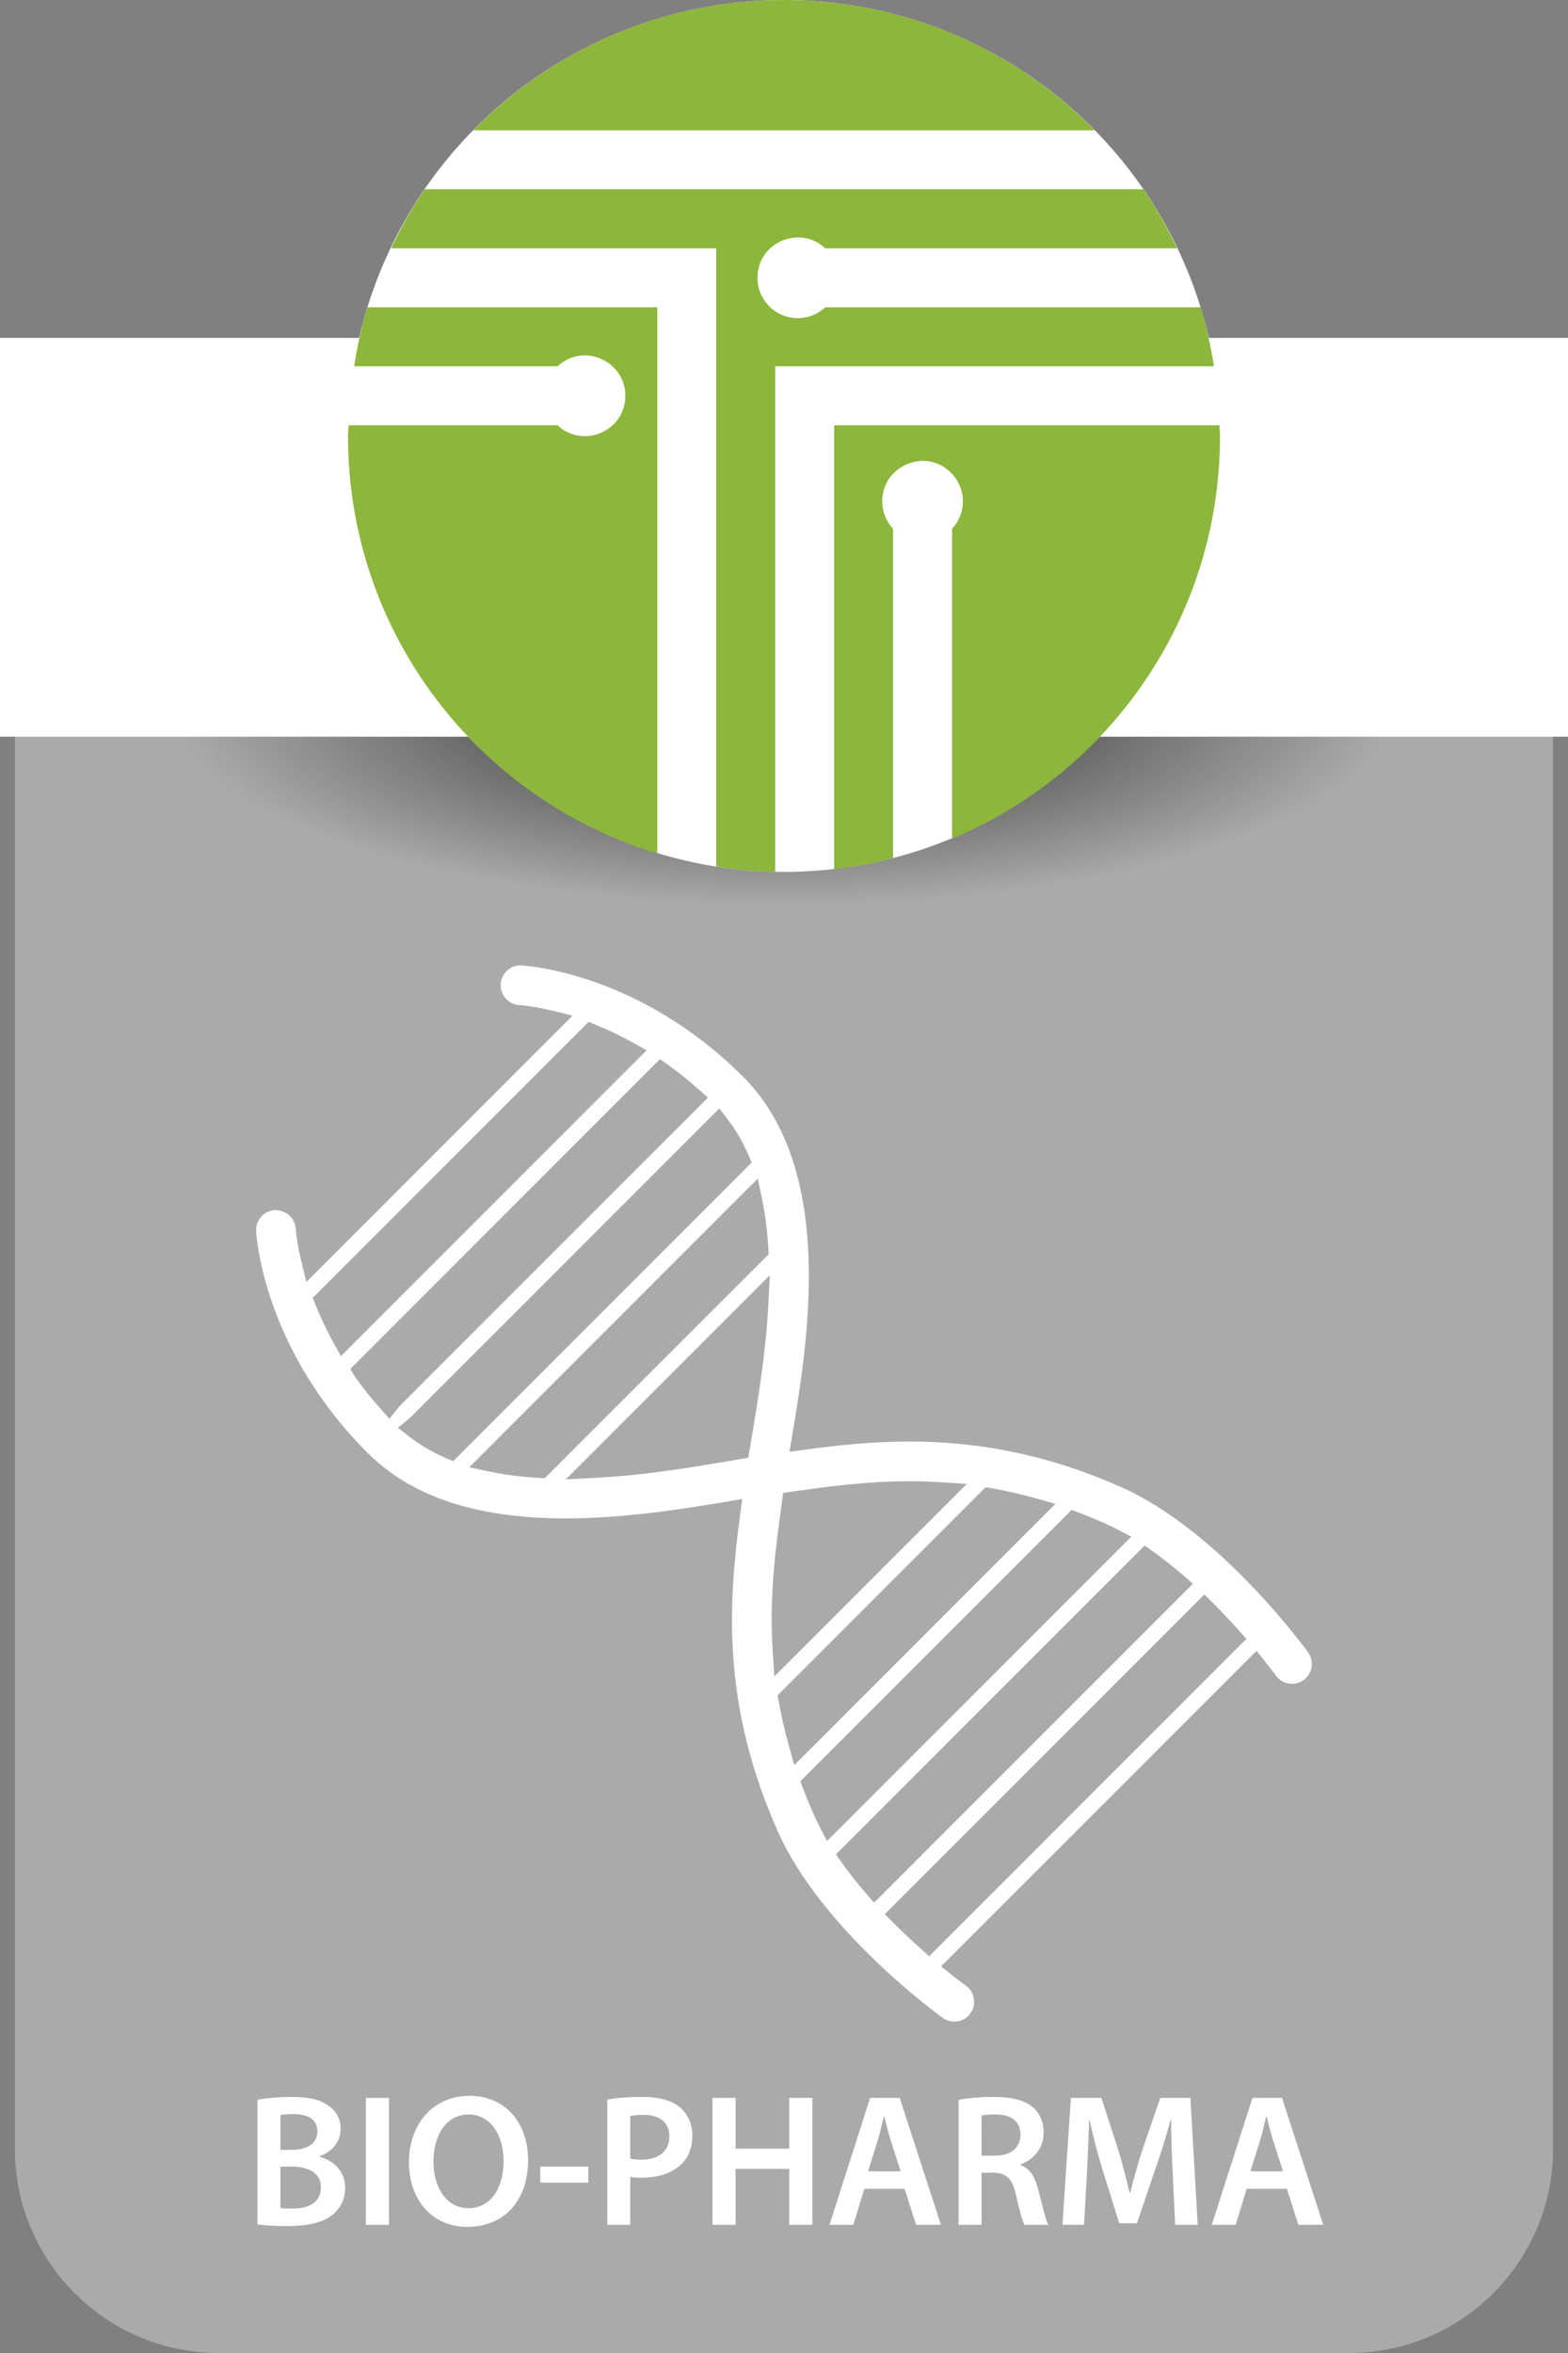 <?xml version="1.0" encoding="utf-8"?>
<!-- Generator: Adobe Illustrator 22.0.1, SVG Export Plug-In . SVG Version: 6.00 Build 0)  -->
<svg version="1.1" id="Layer_1" xmlns="http://www.w3.org/2000/svg" xmlns:xlink="http://www.w3.org/1999/xlink" x="0px" y="0px"
	 viewBox="0 0 200 300" style="enable-background:new 0 0 200 300;" xml:space="preserve">
<rect x="0" y="0" width="200" height="300" fill="#808080" stroke="none"/>
<style type="text/css">
	.st0{fill:#AAAAAA;}
	.st1{fill:url(#SVGID_1_);}
	.st2{fill:#FFFFFF;}
	.st3{fill:#8CB63C;}
</style>
<g id="Layer_1_1_">
	<path class="st0" d="M198.099,273.966V91.733H1.899v182.233C1.899,288.344,13.554,300,27.932,300h144.133
		C186.443,300,198.099,288.344,198.099,273.966z"/>
	
		<radialGradient id="SVGID_1_" cx="-21.493" cy="151.2" r="34.127" gradientTransform="matrix(0 1.872 5.704 0 -762.509 130.159)" gradientUnits="userSpaceOnUse">
		<stop  offset="0" style="stop-color:#222221"/>
		<stop  offset="0.4" style="stop-color:#222221;stop-opacity:0"/>
	</radialGradient>
	<path class="st1" d="M100,125.63c-45.066,0-81.601-15.983-81.601-35.7c0-19.716,36.535-35.7,81.601-35.7
		c45.065,0,81.599,15.983,81.599,35.7S145.065,125.63,100,125.63z"/>
	<rect y="43.083" class="st2" width="200" height="50.847"/>
	<g>
		<ellipse class="st2" cx="99.999" cy="55.582" rx="55.611" ry="55.582"/>
		<g>
			<path class="st3" d="M139.619,16.611C129.537,6.358,115.51,0,100.002,0C84.481,0,70.469,6.355,60.375,16.611H139.619z"/>
			<path class="st3" d="M153.156,39.177h-47.891c-0.932,0.864-2.157,1.389-3.5,1.389c-2.848,0-5.15-2.3-5.15-5.145
				c0-4.51,5.371-6.807,8.651-3.764h44.88c-1.271-2.619-2.677-5.16-4.314-7.528H54.175c-1.63,2.368-3.041,4.909-4.296,7.528h41.475
				v78.827c2.461,0.382,4.964,0.63,7.518,0.68V46.698h55.969C154.419,44.127,153.889,41.611,153.156,39.177"/>
			<path class="st3" d="M83.836,39.177H46.868c-0.763,2.433-1.281,4.949-1.695,7.521H71.12c3.325-3.099,8.646-0.648,8.646,3.764
				c0,4.48-5.366,6.825-8.646,3.759H44.463c-0.013,0.462-0.073,0.924-0.073,1.384c0,25.098,16.616,46.281,39.446,53.207V39.177z"/>
			<path class="st3" d="M106.4,54.221v56.606c2.564-0.299,5.07-0.793,7.506-1.426v-41.98c-0.849-0.914-1.379-2.149-1.379-3.498
				c0-4.583,5.68-6.971,8.912-3.505c1.838,1.979,1.838,5.027,0,7.001v39.514c20.073-8.397,34.173-28.217,34.173-51.331
				c0-0.46-0.053-0.922-0.068-1.384L106.4,54.221L106.4,54.221z"/>
		</g>
	</g>
</g>
<g id="Layer_2_1_">
	<g>
		<path class="st2" d="M32.844,267.716c0.936-0.192,2.64-0.36,4.32-0.36c2.16,0,3.528,0.288,4.608,1.032
			c1.008,0.601,1.68,1.656,1.68,3.049c0,1.488-0.936,2.832-2.688,3.48v0.071c1.704,0.433,3.264,1.776,3.264,3.984
			c0,1.44-0.624,2.568-1.536,3.337c-1.152,1.008-3.048,1.512-6.024,1.512c-1.632,0-2.856-0.12-3.625-0.216L32.844,267.716
			L32.844,267.716z M35.772,274.101h1.512c2.064,0,3.192-0.96,3.192-2.328c0-1.536-1.152-2.232-3.024-2.232
			c-0.864,0-1.368,0.048-1.68,0.12C35.772,269.661,35.772,274.101,35.772,274.101z M35.772,281.518
			c0.384,0.071,0.888,0.071,1.56,0.071c1.896,0,3.601-0.695,3.601-2.712c0-1.872-1.656-2.641-3.696-2.641h-1.464v5.282H35.772z"/>
		<path class="st2" d="M49.62,267.476v16.178h-2.952v-16.178H49.62z"/>
		<path class="st2" d="M59.628,283.917c-4.585,0-7.465-3.504-7.465-8.232c0-4.944,3.145-8.473,7.704-8.473
			c4.705,0,7.489,3.576,7.489,8.185c0,5.425-3.288,8.521-7.705,8.521h-0.023V283.917z M59.771,281.541
			c2.856,0,4.465-2.64,4.465-6.024c0-3.048-1.513-5.929-4.465-5.929s-4.488,2.809-4.488,6.024c0,3.217,1.632,5.929,4.465,5.929
			H59.771z"/>
		<path class="st2" d="M75.036,276.236v2.041h-6.121v-2.041H75.036z"/>
		<path class="st2" d="M77.459,267.692c1.08-0.192,2.544-0.337,4.513-0.337c2.16,0,3.72,0.456,4.752,1.32
			c0.96,0.792,1.584,2.064,1.584,3.576c0,1.536-0.479,2.784-1.368,3.648c-1.199,1.177-3.023,1.752-5.112,1.752
			c-0.552,0-1.032-0.023-1.439-0.119v6.12H77.46L77.459,267.692L77.459,267.692z M80.388,275.205
			c0.384,0.119,0.84,0.144,1.439,0.144c2.208,0,3.553-1.104,3.553-2.977c0-1.776-1.248-2.736-3.288-2.736
			c-0.816,0-1.393,0.072-1.704,0.145V275.205z"/>
		<path class="st2" d="M93.827,267.476v6.48h6.841v-6.48h2.952v16.178h-2.952v-7.129h-6.841v7.129h-2.952v-16.178H93.827z"/>
		<path class="st2" d="M110.243,279.069l-1.392,4.584h-3.049l5.185-16.178h3.769l5.256,16.178h-3.168l-1.464-4.584H110.243z
			 M114.876,276.837l-1.272-3.984c-0.312-0.984-0.576-2.088-0.816-3.024h-0.048c-0.24,0.937-0.479,2.064-0.768,3.024l-1.248,3.984
			H114.876z"/>
		<path class="st2" d="M122.267,267.716c1.128-0.216,2.761-0.36,4.465-0.36c2.328,0,3.888,0.385,4.992,1.297
			c0.888,0.744,1.392,1.872,1.392,3.264c0,2.089-1.416,3.505-2.952,4.032v0.072c1.177,0.433,1.872,1.561,2.257,3.12
			c0.527,2.017,0.96,3.889,1.271,4.513h-3.024c-0.239-0.48-0.647-1.8-1.08-3.816c-0.479-2.112-1.224-2.784-2.904-2.832h-1.487v6.648
			h-2.929L122.267,267.716L122.267,267.716z M125.195,274.845h1.752c1.992,0,3.216-1.057,3.216-2.664
			c0-1.753-1.224-2.593-3.144-2.593c-0.937,0-1.536,0.072-1.824,0.145V274.845z"/>
		<path class="st2" d="M149.579,277.053c-0.096-2.088-0.216-4.584-0.192-6.793h-0.071c-0.528,1.969-1.2,4.152-1.921,6.193
			l-2.376,7.008h-2.256l-2.16-6.912c-0.624-2.064-1.2-4.272-1.633-6.289h-0.048c-0.071,2.112-0.168,4.681-0.288,6.889l-0.359,6.505
			h-2.761l1.08-16.178h3.889l2.112,6.505c0.576,1.896,1.08,3.816,1.488,5.616h0.071c0.433-1.752,0.984-3.744,1.608-5.641l2.232-6.48
			h3.84l0.937,16.178h-2.88L149.579,277.053z"/>
		<path class="st2" d="M159.01,279.069l-1.392,4.584h-3.049l5.185-16.178h3.769l5.256,16.178h-3.168l-1.464-4.584H159.01z
			 M163.643,276.837l-1.272-3.984c-0.312-0.984-0.576-2.088-0.816-3.024h-0.048c-0.24,0.937-0.479,2.064-0.768,3.024l-1.248,3.984
			H163.643z"/>
	</g>
	<path class="st2" d="M121.725,257.751c-0.531,0-1.039-0.164-1.473-0.475c-0.626-0.451-15.424-11.184-21.045-23.785
		c-7.25-16.254-6.276-29.386-4.794-40.42l0.26-1.945l-1.936,0.325c-6.181,1.034-13.377,2.141-20.559,2.141
		c-11.396,0-19.676-2.741-25.311-8.375c-13.313-13.313-14.168-27.672-14.198-28.277c-0.033-0.675,0.198-1.322,0.652-1.824
		c0.454-0.5,1.076-0.794,1.751-0.827c0.002,0,0.005,0,0.006,0c1.469,0,2.575,1.051,2.646,2.392c0,0.002,0.096,1.646,0.742,4.266
		l0.613,2.495l33.952-33.951l-2.498-0.613c-2.637-0.647-4.269-0.731-4.285-0.731c-0.657-0.033-1.279-0.327-1.734-0.828
		c-0.454-0.5-0.686-1.149-0.652-1.824c0.065-1.35,1.175-2.408,2.525-2.408c0.732,0.033,15.091,0.889,28.404,14.202
		c11.924,11.921,8.222,34.005,6.232,45.871l-0.324,1.936l1.945-0.26c4.048-0.544,8.468-1.047,13.368-1.047
		c9.391,0,18.242,1.911,27.054,5.841c12.703,5.667,23.671,20.888,23.779,21.043c0.729,1.014,0.616,2.388-0.263,3.267
		c-0.088,0.087-0.197,0.18-0.314,0.265c-0.435,0.311-0.943,0.477-1.473,0.477c-0.816,0-1.587-0.395-2.062-1.056
		c-0.033-0.062-0.7-0.945-1.448-1.884l-1.01-1.268l-40.231,40.236l1.268,1.01c1.15,0.917,1.867,1.434,1.9,1.456
		c0.536,0.384,0.9,0.969,1.008,1.638c0.11,0.667-0.046,1.335-0.441,1.884c-0.085,0.119-0.175,0.226-0.274,0.324
		C123.048,257.483,122.394,257.751,121.725,257.751z M112.857,244.049l1.019,1.025c1.129,1.133,2.315,2.255,3.625,3.424l1.02,0.914
		l40.459-40.464l-0.912-1.02c-1.13-1.268-2.284-2.487-3.424-3.623l-1.024-1.019L112.857,244.049z M106.622,236.428l0.706,0.999
		c0.923,1.302,1.979,2.642,3.14,3.984l1.017,1.177l40.674-40.671l-1.177-1.017c-1.313-1.135-2.652-2.193-3.981-3.14l-0.999-0.712
		L106.622,236.428z M102.085,227.112l0.331,0.875c0.449,1.181,0.914,2.307,1.418,3.444c0.228,0.513,0.483,1.02,0.745,1.531
		l0.906,1.77l38.813-38.81l-1.75-0.914c-0.509-0.266-1.025-0.52-1.541-0.749c-1.115-0.499-2.241-0.963-3.442-1.418l-0.875-0.333
		L102.085,227.112z M99.191,216.146l0.132,0.742c0.344,1.936,0.788,3.879,1.322,5.777l0.67,2.378l33.305-33.305l-2.377-0.672
		c-1.915-0.54-3.86-0.986-5.779-1.322l-0.742-0.13L99.191,216.146z M116.015,188.855c-5.494,0-10.435,0.686-14.795,1.29
		l-1.319,0.189l-0.18,1.318c-0.76,5.494-1.624,11.729-1.158,18.896l0.207,3.193l24.544-24.543l-3.191-0.209
		C118.782,188.9,117.399,188.855,116.015,188.855z M72.165,188.617l3.764-0.194c6.231-0.322,12.22-1.33,17.033-2.141l2.481-0.421
		l0.415-2.477c0.768-4.549,1.819-10.785,2.141-17.03l0.194-3.764L72.165,188.617z M59.845,187.081l2.623,0.547
		c1.936,0.404,4.079,0.674,6.367,0.804l0.647,0.036l28.561-28.559l-0.036-0.647c-0.129-2.29-0.399-4.432-0.804-6.369l-0.547-2.623
		L59.845,187.081z M52.483,180.591c-0.105,0.105-0.22,0.203-0.334,0.297l-1.397,1.149l1.426,1.112
		c1.387,1.081,2.976,2.008,4.724,2.758l0.901,0.387l38.07-38.071l-0.387-0.903c-0.743-1.733-1.663-3.312-2.733-4.693l-1.006-1.301
		L52.483,180.591z M44.685,174.532l0.636,1.068c0.983,1.375,2.064,2.721,3.21,4.003l1.147,1.282l1.068-1.35
		c0.096-0.122,0.2-0.243,0.317-0.359l39.231-39.23l-1.144-1.022c-1.259-1.124-2.595-2.193-3.969-3.176l-0.999-0.715L44.685,174.532z
		 M39.888,165.474l0.358,0.889c0.677,1.68,1.452,3.315,2.306,4.857l0.932,1.683l38.997-38.999l-1.677-0.932
		c-1.572-0.873-3.199-1.655-4.839-2.321l-0.89-0.361L39.888,165.474z"/>
</g>
</svg>
